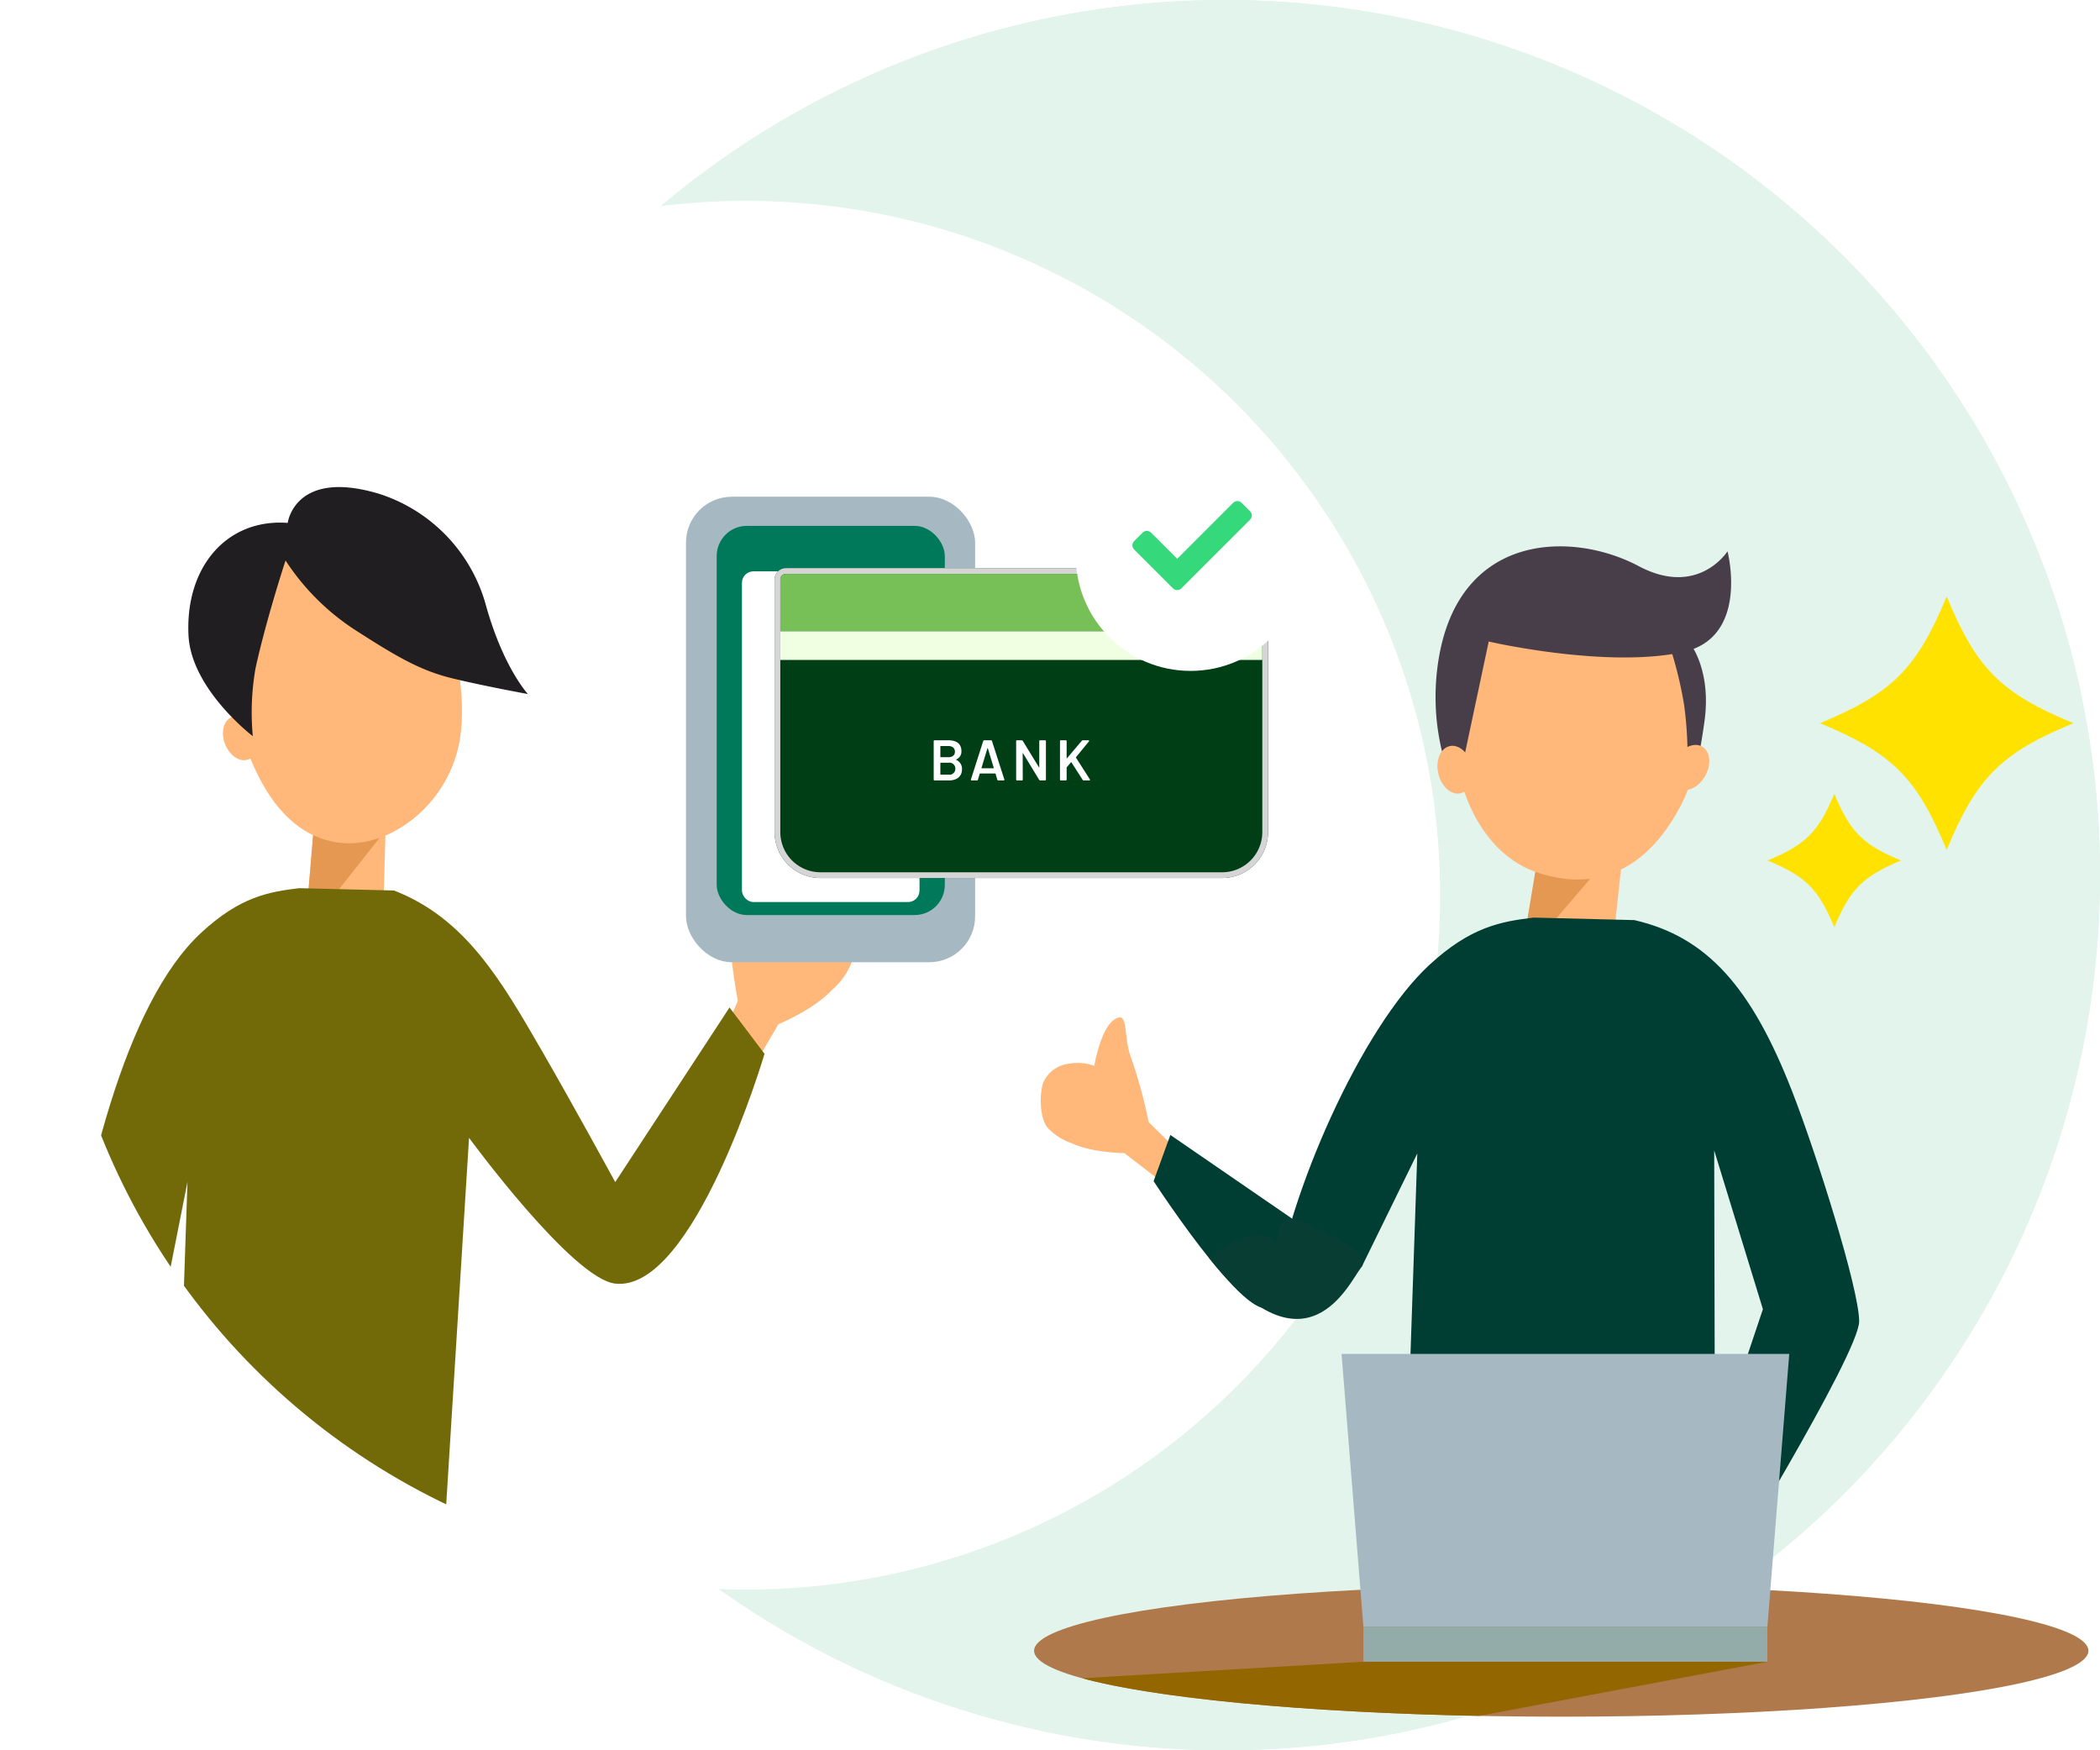 <svg xmlns="http://www.w3.org/2000/svg" xmlns:xlink="http://www.w3.org/1999/xlink" width="366" height="305" viewBox="0 0 366 305">
  <defs>
    <filter id="bank_02" x="0" y="26" width="260" height="260" filterUnits="userSpaceOnUse">
      <feOffset dy="3" input="SourceAlpha"/>
      <feGaussianBlur stdDeviation="3" result="blur"/>
      <feFlood flood-opacity="0.051"/>
      <feComposite operator="in" in2="blur"/>
      <feComposite in="SourceGraphic"/>
    </filter>
    <filter id="bank_02-2" x="120.309" y="90.563" width="48.949" height="75.629" filterUnits="userSpaceOnUse">
      <feOffset dy="3" input="SourceAlpha"/>
      <feGaussianBlur stdDeviation="3" result="blur-2"/>
      <feFlood flood-opacity="0.161"/>
      <feComposite operator="in" in2="blur-2"/>
      <feComposite in="SourceGraphic"/>
    </filter>
    <filter id="bank_02-3" x="178.5" y="67.914" width="58" height="58" filterUnits="userSpaceOnUse">
      <feOffset dy="3" input="SourceAlpha"/>
      <feGaussianBlur stdDeviation="3" result="blur-3"/>
      <feFlood flood-opacity="0.161"/>
      <feComposite operator="in" in2="blur-3"/>
      <feComposite in="SourceGraphic"/>
    </filter>
    <clipPath id="clip-path">
      <circle id="楕円形_446" data-name="楕円形 446" cx="121" cy="121" r="121" transform="translate(12462 -13127)" fill="#fff" stroke="#707070" stroke-width="1"/>
    </clipPath>
  </defs>
  <g id="bank_02-4" data-name="bank_02" transform="translate(-12453 13159)">
    <path id="bank_02-5" data-name="bank_02" d="M152.5,0A152.5,152.5,0,1,1,0,152.5,152.5,152.5,0,0,1,152.5,0Z" transform="translate(12514 -13159)" fill="#e2f4ec"/>
    <path id="bank_02-6" data-name="bank_02" d="M152.5,0A152.5,152.5,0,1,1,0,152.5,152.5,152.5,0,0,1,152.5,0Z" transform="translate(12514 -13159)" fill="#e2f4ec"/>
    <path id="bank_03" d="M594.217,3100.217l-5.543,33.916,15.863.087,3.112-28.676" transform="translate(12128.824 -16121.893)" fill="#ffb879"/>
    <g transform="matrix(1, 0, 0, 1, 12453, -13159)" filter="url(#bank_02)">
      <circle id="bank_02-7" data-name="bank_02" cx="121" cy="121" r="121" transform="translate(9 32)" fill="#fff"/>
    </g>
    <ellipse id="bank_02-8" data-name="bank_02" cx="2.217" cy="2.217" rx="2.217" ry="2.217" transform="translate(12595.973 -12997.696)" fill="#00795b"/>
    <path id="bank_02-9" data-name="bank_02" d="M1.524,9.757l9.129.569A104.085,104.085,0,0,1,22.844,4.172c4.743-1.777,7.789-6.47,8.378-2.815.545,3.381-4.334,9.537-4.334,9.537A10.17,10.17,0,0,1,30.719,14.5a6.657,6.657,0,0,1,.687,6.521c-1.053,2.015-4.975,5.657-7.716,5.637A12.043,12.043,0,0,1,18.1,25.112c-4.359-1.826-8.852-6.75-8.852-6.75L0,16.667Z" transform="translate(12568.253 -12978.111) rotate(-70)" fill="#ffb879"/>
    <path id="bank_02-10" data-name="bank_02" d="M714.759,1566.026l-2.407,28.391,13.579-1.061.688-23.893" transform="translate(11793.786 -14590.93)" fill="#ffb879"/>
    <path id="bank_02-11" data-name="bank_02" d="M729.212,1573.057l-16.86,21.36,2.407-28.391Z" transform="translate(11793.786 -14590.93)" fill="#e49851"/>
    <path id="bank_02-12" data-name="bank_02" d="M746.371,1580.415c-1.054,12.242-11.679,20.522-20.492,19.876-11.78-.865-17.142-14.347-19.4-25.454-3.088-15.2,8.531-28.471,20.491-28.968S747.7,1564.956,746.371,1580.415Z" transform="translate(11787.009 -14612.367)" fill="#ffb879"/>
    <ellipse id="bank_02-13" data-name="bank_02" cx="2.822" cy="3.963" rx="2.822" ry="3.963" transform="translate(12490.777 -13033.015) rotate(-21.391)" fill="#ffb879"/>
    <path id="bank_02-14" data-name="bank_02" d="M719.828,1548.41s1.2-9.451,15.842-5.094a28.215,28.215,0,0,1,18.675,19.345c3.022,10.93,7.346,15.572,7.346,15.572s-7.736-1.407-13.173-2.736-9.391-3.578-16.721-8.288a41.169,41.169,0,0,1-12.347-12.25s-3.324,10.1-5.224,18.742a44.57,44.57,0,0,0-.482,11.875S703,1577.4,702.537,1568.007C701.949,1556.044,709.25,1547.631,719.828,1548.41Z" transform="translate(11783.316 -14616.292)" fill="#201e21"/>
    <rect id="bank_02-15" data-name="bank_02" width="50.394" height="81.121" rx="8" transform="translate(12572.558 -13072.444)" fill="#a6b9c2"/>
    <rect id="bank_02-16" data-name="bank_02" width="39.76" height="67.821" rx="5.259" transform="translate(12577.908 -13067.365)" fill="#00795b"/>
    <g transform="matrix(1, 0, 0, 1, 12453, -13159)" filter="url(#bank_02-2)">
      <rect id="bank_02-17" data-name="bank_02" width="30.949" height="57.629" rx="2" transform="translate(129.31 96.56)" fill="#fff"/>
    </g>
    <g id="bank_02-18" data-name="bank_02" transform="translate(12588 -13060)" fill="#003e16" stroke="#d5d5d5" stroke-width="1">
      <path d="M2,0H84a2,2,0,0,1,2,2V46a8,8,0,0,1-8,8H8a8,8,0,0,1-8-8V2A2,2,0,0,1,2,0Z" stroke="none"/>
      <path d="M2,.5H84A1.5,1.5,0,0,1,85.5,2V46A7.5,7.5,0,0,1,78,53.5H8A7.5,7.5,0,0,1,.5,46V2A1.5,1.5,0,0,1,2,.5Z" fill="none"/>
    </g>
    <path id="bank_02-19" data-name="bank_02" d="M1,0H83a1,1,0,0,1,1,1v9a0,0,0,0,1,0,0H0a0,0,0,0,1,0,0V1A1,1,0,0,1,1,0Z" transform="translate(12589 -13059)" fill="#77bf57"/>
    <rect id="bank_02-20" data-name="bank_02" width="84" height="5" transform="translate(12589 -13049)" fill="#f0ffe2"/>
    <path id="bank_02-21" data-name="bank_02" d="M4.66-3.66a1.474,1.474,0,0,0,.9-1.45C5.56-6.41,4.7-7,3.29-7H.89a.147.147,0,0,0-.16.16V-.16A.147.147,0,0,0,.89,0H3.37c1.3,0,2.29-.63,2.29-1.94a1.676,1.676,0,0,0-1-1.64C4.61-3.6,4.61-3.64,4.66-3.66ZM1.95-6H3.29c.71,0,1.14.38,1.14.99s-.43.96-1.14.96H1.95a.053.053,0,0,1-.06-.06V-5.94A.053.053,0,0,1,1.95-6ZM3.37-1.01H1.95a.053.053,0,0,1-.06-.06V-3.03a.058.058,0,0,1,.06-.06h1.4A1.015,1.015,0,0,1,4.5-2.05,1.008,1.008,0,0,1,3.37-1.01ZM12,0h.91c.11,0,.16-.07.13-.18L10.89-6.87A.172.172,0,0,0,10.71-7H9.54a.172.172,0,0,0-.18.13L7.22-.18c-.03.11.02.18.13.18h.91a.172.172,0,0,0,.18-.13l.31-1.03a.064.064,0,0,1,.07-.05h2.62a.064.064,0,0,1,.07.05l.31,1.03A.172.172,0,0,0,12,0ZM9.06-2.19l1.03-3.4c.02-.05.06-.05.08,0l1.03,3.4c.01.05-.01.07-.05.07H9.11C9.07-2.12,9.05-2.14,9.06-2.19ZM15.26,0h.83a.143.143,0,0,0,.16-.16L16.24-4.7c0-.06.04-.07.07-.02l2.8,4.61a.231.231,0,0,0,.2.11h.82a.147.147,0,0,0,.16-.16V-6.84A.147.147,0,0,0,20.13-7h-.84a.147.147,0,0,0-.16.16v4.51c0,.06-.04.07-.07.02l-2.8-4.58a.231.231,0,0,0-.2-.11h-.8a.147.147,0,0,0-.16.16V-.16A.147.147,0,0,0,15.26,0ZM22.9,0h.84a.147.147,0,0,0,.16-.16V-2.24c0-.03.01-.04.03-.07l.72-.85a.049.049,0,0,1,.09.01L26.69-.11a.214.214,0,0,0,.19.11h.96c.13,0,.18-.08.11-.19L25.53-3.97a.06.06,0,0,1,0-.08L27.78-6.8c.08-.1.04-.2-.09-.2h-.95a.252.252,0,0,0-.2.09L23.97-3.88c-.03.04-.07.03-.07-.02V-6.84A.147.147,0,0,0,23.74-7H22.9a.147.147,0,0,0-.16.16V-.16A.147.147,0,0,0,22.9,0Z" transform="translate(12615 -13023)" fill="#fff"/>
    <g transform="matrix(1, 0, 0, 1, 12453, -13159)" filter="url(#bank_02-3)">
      <circle id="bank_02-22" data-name="bank_02" cx="20" cy="20" r="20" transform="translate(187.5 73.91)" fill="#fff"/>
    </g>
    <path id="bank_02-23" data-name="bank_02" d="M7.063,19.781.3,13.022a1.04,1.04,0,0,1,0-1.471l1.47-1.471a1.04,1.04,0,0,1,1.471,0L7.8,14.634l9.752-9.752a1.04,1.04,0,0,1,1.471,0l1.47,1.471a1.04,1.04,0,0,1,0,1.471L8.534,19.781A1.04,1.04,0,0,1,7.063,19.781Z" transform="translate(12650.369 -13076.259)" fill="#35d87a"/>
    <path id="bank_02-24" data-name="bank_02" d="M1366.324,2429.613c12.617,5.217,16.864,9.465,22.081,22.082,5.216-12.617,9.463-16.865,22.081-22.082-12.617-5.215-16.864-9.462-22.081-22.081C1383.164,2420.151,1378.941,2424.373,1366.324,2429.613Z" transform="translate(11403.872 -15462.591)" fill="#ffe200"/>
    <path id="bank_02-25" data-name="bank_02" d="M1366.324,2419.166c6.647,2.748,8.884,4.985,11.632,11.634,2.749-6.649,4.986-8.886,11.633-11.634-6.648-2.749-8.885-4.987-11.633-11.634C1375.2,2414.18,1372.971,2416.4,1366.324,2419.166Z" transform="translate(11394.739 -15428.214)" fill="#ffe200"/>
    <path id="bank_02-26" data-name="bank_02" d="M1.281,14.21l7.674-.479A87.5,87.5,0,0,0,19.2,18.906c3.987,1.494,6.548,5.439,7.044,2.366.459-2.842-3.644-8.018-3.644-8.018a8.55,8.55,0,0,0,3.221-3.033A5.6,5.6,0,0,0,26.4,4.739C25.518,3.045,22.22-.017,19.915,0a10.124,10.124,0,0,0-4.7,1.3C11.554,2.837,7.777,6.976,7.777,6.976L0,8.4Z" transform="translate(12648.984 -12947.614) rotate(-132)" fill="#ffb879"/>
    <path id="bank_02-27" data-name="bank_02" d="M358.75,1324.279l26.935-31.573-21.076-3.45Z" transform="translate(12359.246 -14315.919)" fill="#e49851"/>
    <path id="bank_02-28" data-name="bank_02" d="M42.183,38.045C36.813,55.673,24,54.532,20.229,54.105,9.367,52.882,1.847,41.248.241,29.3-1.96,12.942,11.311-.314,24.042.006S46.991,22.257,42.183,38.045Z" transform="translate(12711.688 -13063.834) rotate(11)" fill="#ffb879"/>
    <path id="bank_02-29" data-name="bank_02" d="M8,23.376s20.885.746,33.527-4.63C52.585,14.044,45.853,0,45.853,0S42.377,8.913,31.158,5.492C18.29,1.567-1.789,5.844.128,30.084a40.661,40.661,0,0,0,7.4,20.353Z" transform="translate(12709.07 -13071.682) rotate(11)" fill="#483e4a"/>
    <ellipse id="bank_02-30" data-name="bank_02" cx="4.216" cy="3.001" rx="4.216" ry="3.001" transform="translate(12704.623 -13020.092) rotate(-103)" fill="#ffb879"/>
    <path id="bank_02-31" data-name="bank_02" d="M3.809,0S7.979,3.866,8.442,12.347,8.3,22.193,8.3,22.193l-.8,2.038a64.98,64.98,0,0,0-3.12-14.042A69.828,69.828,0,0,0,0,.7Z" transform="translate(12744.144 -13047.104) rotate(11)" fill="#483e4a"/>
    <ellipse id="bank_02-32" data-name="bank_02" cx="3.001" cy="4.216" rx="3.001" ry="4.216" transform="translate(12748.053 -13020.092) rotate(-150)" fill="#ffb879"/>
    <path id="bank_02-33" data-name="bank_02" d="M438.983,1344.82l.189,80.358-54.5-4.138,2.567-75.686-9.665,19.715L344.2,1342.131l-2.919,8.051s19.634,30.18,21.017,20.031c2.414-17.706,15.159-46.761,27.076-57.742,7.167-6.6,12.409-7.526,18.132-8.213l17.566.434c12.705,2.929,20.435,11.733,27.512,29.886,4.2,10.776,11.663,34.37,11.663,40.038s-25.077,46.5-25.077,46.5l-7.017-2.943,15.32-45.679Z" transform="translate(12312.776 -14303.357)" fill="#003d33"/>
    <path id="bank_02-34" data-name="bank_02" d="M101.834,119.357c-2.122,2.655-9.522,19.749-26.552-1.76,7.885-6.313,11.905-2.932,11.905-2.932s-.1-4.817,3.537-3.634S103.956,116.7,101.834,119.357Z" transform="translate(12588.388 -13057.472)" fill="#073d33"/>
    <ellipse id="bank_02-35" data-name="bank_02" cx="91.876" cy="11.491" rx="91.876" ry="11.491" transform="translate(12633.228 -12882.834)" fill="#af794b"/>
    <path id="bank_02-36" data-name="bank_02" d="M352.969,1393.187h70.408l3.811-47.549h-78.03Z" transform="translate(12337.654 -14268.709)" fill="#a6b9c2"/>
    <rect id="bank_02-37" data-name="bank_02" width="70.407" height="6.096" transform="translate(12690.622 -12875.523)" fill="#94aca9"/>
    <path id="bank_02-38" data-name="bank_02" d="M400.263,1374.835H470.67l-50.243,9.437c-30.843-.6-56.58-3.129-69.2-6.563Z" transform="translate(12290.359 -14244.263)" fill="#936600"/>
    <g id="マスクグループ_88" data-name="マスクグループ 88" clip-path="url(#clip-path)">
      <g id="グループ_2624" data-name="グループ 2624">
        <path id="bank_02-39" data-name="bank_02" d="M718.687,1583.766c6.738-6.208,11.665-7.076,17.047-7.72l16.513.407c12.5,4.858,18.683,15.681,25.863,28.094,5.442,9.412,12.692,22.715,12.692,22.715l19.919-30.425,6.1,8.077s-12.283,41.594-26.019,40.041c-7.5-.85-25.479-25.4-25.479-25.4l-4.349,69.826-46.712-3.546,1.987-58.6-16.042,80.99H689.437S691.857,1608.49,718.687,1583.766Z" transform="translate(11769.425 -14580.277)" fill="#726a08"/>
      </g>
    </g>
  </g>
</svg>
